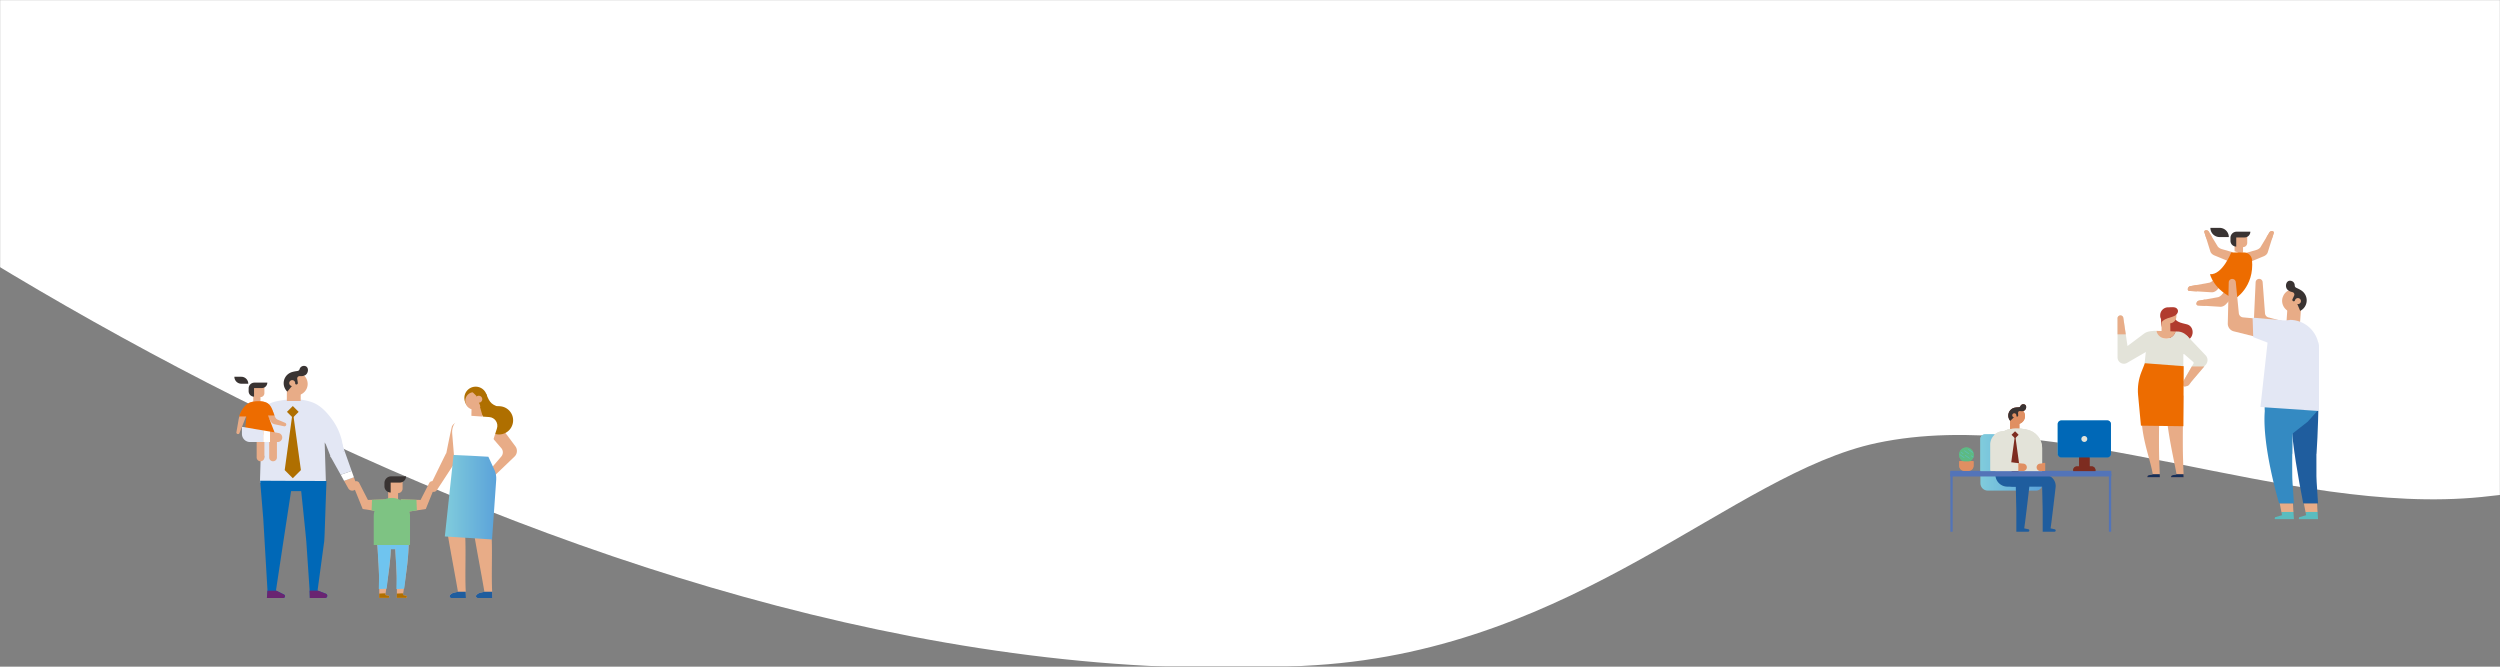 <svg width="1920" height="512" fill="none" xmlns="http://www.w3.org/2000/svg"><rect width="100%" height="100%" fill="#808080" stroke="none"/><mask id="a" style="mask-type:alpha" maskUnits="userSpaceOnUse" x="0" y="0" width="1920" height="512"><path fill="#D9D9D9" d="M0 0h1920v512H0z"/></mask><g mask="url(#a)"><path d="M1010.67 510.83C464 546.055-140 143.389-344-44.477V-769h2652v986.291c-119.33 93.933-252 149.187-402 164.382-150 15.195-326-70.865-464.67-41.44-110.66 23.483-229.33 157.624-430.66 170.597Z" fill="#fff"/></g><g clip-path="url(#b)"><path d="m373.555 330.909 11.421 13.231a4.97 4.97 0 0 1 0 6.5l-12.187 14.23a2.587 2.587 0 0 0 .139 3.529 2.614 2.614 0 0 0 3.644.046l18.571-17.782a6.006 6.006 0 0 0 .65-7.939l-13.812-18.547c-1.88-2.53-5.525-2.925-7.892-.836-2.229 1.95-2.461 5.339-.511 7.591l-.023-.023Zm-75.77 52.601-1.834 10.028-10.539-1.578-6.871-1.045-7.266-17.967a2.51 2.51 0 0 1 2.182-3.389 2.54 2.54 0 0 1 2.484 1.486l6.616 12.906 3.18-.093 12.071-.348h-.023Z" fill="#E8AC87"/><path d="m297.785 383.51-1.834 10.028-10.562-1.578.325-8.102 12.071-.348Z" fill="#7EC383"/><path d="m307.767 383.51 1.834 10.028 10.539-1.578 6.871-1.045 7.266-17.967a2.51 2.51 0 0 0-2.182-3.389 2.541 2.541 0 0 0-2.484 1.486l-6.616 12.906-3.18-.093-12.071-.348h.023Z" fill="#E8AC87"/><path d="m307.767 383.51 1.834 10.028 10.562-1.578-.325-8.102-12.071-.348Z" fill="#7EC383"/><path d="M351.71 454.451v.023s-1.81.441-3.365.79c-1.045.255-2.159.975-2.856 1.88-.65.859.023 2.112 1.115 2.112h11.258l-.07-2.112c-.023-.882-.069-1.788-.116-2.693v-.487c-.626-13.557.233-28.692-.394-42.203-.093-1.764-.14-3.435-.163-5.083a537.41 537.41 0 0 1-13.533-2.74c-.163.14-.325.256-.511.418a.288.288 0 0 0-.116.116c.255 1.904.534 3.807.836 5.664 2.553 15.043 5.246 28.878 7.823 43.828 0 .116.046.232.069.371v.116h.023Zm20.312 0v.023s-1.81.441-3.389.79c-1.044.255-2.159.975-2.855 1.88-.65.859.023 2.112 1.114 2.112h11.259c0-.696-.047-1.416-.07-2.112-.023-.882-.07-1.788-.116-2.693v-.487c-.604-13.557.232-28.692-.395-42.203-.278-6.128-.209-11.374.209-17.27-5.176-.024-10.33-.07-15.483-.116.302 5.455.952 10.678 1.811 15.761 2.553 15.043 5.269 28.878 7.823 43.828.023.116.046.232.069.371v.116h.023Z" fill="#E8AC87"/><path d="M365.778 457.167c-.65.859.023 2.112 1.114 2.112h11.259c0-.696-.047-1.416-.07-2.112-.023-.882-.07-1.788-.116-2.693h-5.943v.023s-1.81.441-3.389.79c-1.044.255-2.159.975-2.855 1.88Zm-19.198 2.112h11.259l-.07-2.112c-.023-.882-.069-1.788-.116-2.693h-5.942v.023s-1.811.441-3.366.79c-1.045.255-2.159.975-2.856 1.88-.65.859.024 2.112 1.115 2.112h-.024Z" fill="#1F5D9E"/><path d="M351.919 324.27h-.093a5.808 5.808 0 0 0-4.643 3.017c-.51.952-4.294 20.15-4.294 20.15-.07.255-.116.511-.209.766l-.186.116-1.393 2.809-10.887 22.192a3.058 3.058 0 0 0 1.463 4.132c.441.209.928.302 1.392.302.975-.024 1.904-.534 2.484-1.393l11.839-18.13c1.114-.882 1.997-2.228 2.484-3.83 0 0 8.403-23.26 8.31-24.723-.232-3.249-3.04-5.687-6.267-5.455v.047Z" fill="#E8AC87"/><path d="M373.879 328.356c3.552 5.919 11.561 7.103 16.668 2.483 3.784-3.435 4.642-9.192 2.019-13.556-3.551-5.92-11.56-7.104-16.667-2.484-3.784 3.435-4.643 9.192-2.02 13.557Zm-15.46-17.388a8.721 8.721 0 0 0 13.812 0c2.391-3.087 2.391-7.521 0-10.608a8.721 8.721 0 0 0-13.812 0c-2.391 3.087-2.391 7.521 0 10.608Z" fill="#AF6F00"/><path d="M362.203 313.777c7.103 2.739 8.682 3.83 11.119 13.023l13.209-13.301c-9.216-2.368-10.307-3.947-13.116-11.027l-11.235 11.305h.023Z" fill="#AF6F00"/><path d="M357.328 308.252c.186 3.25 2.809 5.966 6.059 6.244 1.695.139 3.273-.325 4.527-1.253a6.63 6.63 0 0 0 2.739-5.386 6.662 6.662 0 0 0-6.662-6.662h-.418a6.674 6.674 0 0 0-6.245 7.057Z" fill="#E8AC87"/><path d="M360.903 298.712c.789-.047 1.625-.209 2.484-.395.325.162.719.255 1.207.255.302 0 .58-.046.835-.116l3.134 2.159a7.503 7.503 0 0 1 3.9 6.593c0 2.228-.975 4.225-2.507 5.617-.348.372.348 1.509-.07 1.811l-4.062-10.632-4.689-4.619c-.186-.209.604.534.487.301.07 0-.789-.974-.696-.974h-.023Z" fill="#AF6F00"/><path d="m367.334 307.997 4.735 16.575-10.144-.047.255-12.674 5.154-3.854Z" fill="#E8AC87"/><path d="M367.704 309.274a2.67 2.67 0 1 0 0-5.34 2.67 2.67 0 0 0 0 5.34Z" fill="#E8AC87"/><path d="m374.366 351.825 7.289-22.819c1.323-4.132-1.578-8.404-5.919-8.705l-15.042-1.045c-7.684-.534-14.045 5.919-13.418 13.603l1.439 17.642 25.674 1.324h-.023Z" fill="#fff"/><path d="M348.344 349.409c3.157 0 26.719 1.37 26.719 1.37l4.643 10.051c1.091 2.345 1.555 4.945 1.393 7.545l-3.204 45.939-36.259-2.321 6.708-62.584Z" fill="url(#c)"/><path d="M309.183 368.468v6.755a3.477 3.477 0 0 1-3.482 3.482v4.573h-7.614v-13.719l11.12-1.091h-.024Z" fill="#E8AC87"/><path d="M300.037 370.65v7.614a4.776 4.776 0 0 1-4.782-4.782v-2.507a5.132 5.132 0 0 1 5.131-5.13h11.444a4.776 4.776 0 0 1-4.782 4.782h-6.964l-.047.023Z" fill="#393332"/><path d="M292.029 421.836h15.204v-7.962h-15.204v7.962Z" fill="#6FC4EF"/><path d="M304.796 455.263c.024-2.298 0-4.596 0-6.894a229.928 229.928 0 0 0-.185-6.895 399.34 399.34 0 0 0-.395-9.076c-.186-3.25-.371-6.5-.58-9.727-.07-1.16-.14-2.344-.232-3.505-.186-2.762-.349-5.548-.534-8.287h1.648c.441 0 .882.046 1.323.116.07 0 .789.162.766.139.58.163 1.161.372 1.741.581.046 0 .093.046.139.046.024 0 .07.046.116.093.233.139.488.278.72.418 1.462.905 2.832 1.926 4.225 2.901 0 .116-.047.256-.047.372a4.63 4.63 0 0 0 .325 1.857v1.207c0 .929-.046 1.857-.092 2.762l-.14 2.531c0 .162 0 .325-.023.487-.046.72-.093 1.463-.162 2.182v.256a237.72 237.72 0 0 1-.372 4.016c-.046.394-.069.789-.116 1.183a212.549 212.549 0 0 1-.789 6.616 655.577 655.577 0 0 1-1.347 9.471c-.371 2.554-.766 5.131-1.137 7.684-.07.395-.116.789-.163 1.184l2.809.673s.07.093.093.163a1.02 1.02 0 0 1-.186 1.184 1.02 1.02 0 0 1-.162.139c-.279.186-.07.186-.395.069h-6.894c.046-1.323.07-2.623.07-3.923l-.024-.023Z" fill="#E8AC87"/><path d="M304.587 441.474a405.195 405.195 0 0 0-.394-9.076h-.07l-.511-9.727c-.069-1.16-.139-2.344-.232-3.505-.186-2.762-.348-5.548-.534-8.287h1.648c.441 0 .882.046 1.324.116.069 0 .789.162.766.139.58.163 1.16.372 1.741.581.046 0 .092.046.139.046.023 0 .07.046.116.093.232.139.487.278.72.418 1.462.905 2.832 1.926 4.224 2.901 0 .116-.046.256-.046.372a4.63 4.63 0 0 0 .325 1.857v1.207c0 .929-.046 1.857-.093 2.762-.046.836-.093 1.672-.139 2.531 0 .162 0 .325-.023.487-.047.72-.093 1.463-.163 2.182v.256a237.7 237.7 0 0 1-.371 4.016c-.047.394-.07.789-.116 1.183a212.56 212.56 0 0 1-.79 6.616c-.417 3.157-1.207 10.33-1.671 13.487l-5.966.279c-.023-2.298.232-8.612.163-10.91l-.047-.024Z" fill="#6FC4EF"/><path d="m312.248 457.63-2.786-.673c.047-.395.116-.789.163-1.184-.302-.023-.604-.07-.906-.093l-3.923.186c0 1.114-.046 2.205-.069 3.296h6.894c.325.163.116.139.395-.046.069-.047.116-.093.162-.14.302-.301.395-.789.186-1.183-.023-.047-.07-.116-.093-.163h-.023Z" fill="#AF6F00"/><path d="M291.263 455.263c.023-2.298 0-4.596 0-6.894a229.93 229.93 0 0 0-.186-6.895 399.34 399.34 0 0 0-.395-9.076c-.185-3.25-.371-6.5-.58-9.727-.07-1.16-.139-2.344-.232-3.505-.186-2.762-.348-5.548-.534-8.287h1.648c.441 0 .882.046 1.323.116.07 0 .79.162.766.139.581.163 1.161.372 1.741.581.047 0 .093.046.14.046.023 0 .069.046.116.093.232.139.487.278.719.418 1.463.905 2.832 1.926 4.225 2.901 0 .116-.046.256-.046.372-.023.534.069 1.23.325 1.857v1.207c0 .929-.047 1.857-.093 2.762-.047.836-.093 1.672-.139 2.531 0 .162 0 .325-.024.487-.046.72-.092 1.463-.162 2.182v.256a227.776 227.776 0 0 1-.372 4.016c-.046.394-.069.789-.116 1.183a212.549 212.549 0 0 1-.789 6.616 669.799 669.799 0 0 1-1.346 9.471c-.372 2.554-.766 5.131-1.138 7.684-.069.395-.116.789-.162 1.184l2.809.673s.069.093.092.163a1.02 1.02 0 0 1-.185 1.184c-.047.046-.093.092-.163.139-.278.186-.069.186-.394.069h-6.895c.047-1.323.07-2.623.07-3.923l-.023-.023Z" fill="#E8AC87"/><path d="M291.054 441.474a405.217 405.217 0 0 0-.395-9.076h-.07l-.51-9.727c-.07-1.16-.14-2.344-.233-3.505-.185-2.762-.348-5.548-.534-8.287h1.649c.441 0 .882.046 1.323.116.069 0 .789.162.766.139.58.163 1.161.372 1.741.581.046 0 .093.046.139.046.023 0 .07.046.116.093.232.139.488.278.72.418 1.462.905 2.832 1.926 4.225 2.901 0 .116-.047.256-.047.372a4.63 4.63 0 0 0 .325 1.857v1.207c0 .929-.046 1.857-.093 2.762l-.139 2.531c0 .162 0 .325-.023.487-.046.72-.093 1.463-.163 2.182v.256a237.7 237.7 0 0 1-.371 4.016c-.046.394-.07.789-.116 1.183a215.623 215.623 0 0 1-.789 6.616c-.418 3.157-1.207 10.33-1.672 13.487l-5.966.279c-.023-2.298.233-8.612.163-10.91l-.046-.024Z" fill="#6FC4EF"/><path d="m298.715 457.63-2.786-.673c.046-.395.116-.789.162-1.184-.301-.023-.603-.07-.905-.093l-3.923.186c0 1.114-.046 2.205-.07 3.296h6.895c.325.163.116.139.394-.046.07-.047.116-.093.163-.14.302-.301.395-.789.186-1.183-.024-.047-.07-.116-.093-.163h-.023Z" fill="#AF6F00"/><path d="M300.966 382.396c7.683 0 13.928 6.244 13.928 13.928v22.261h-27.856v-22.261c0-7.684 6.244-13.928 13.928-13.928Z" fill="#7EC383"/><path d="m263.708 344.791-1.161-6.547c-2.182-8.287-5.525-14.229-11.119-20.66-3.134-3.574-6.686-6.592-10.864-8.31-3.691-1.509-8.798-2.53-14.184-2.832h-.51c-5.363.325-13.627 1.346-17.318 2.855-4.178 1.718-7.73 4.713-10.863 8.311-2.624 2.994-4.643 6.128-6.268 9.401 3.598 2.182 8.635 1.695 8.635 5.78l2.972 18.525-2.809-.697-.604 20.103h50.675l-.951-30.897 9.633 10.794a4.811 4.811 0 0 0 4.713-5.803l.023-.023Z" fill="#E3E7F4"/><path d="m267.469 375.016-3.227-5.757 7.568-2.693 1.996 5.594a3.427 3.427 0 0 1-.139 2.67 3.464 3.464 0 0 1-1.996 1.787c-1.602.581-3.39-.116-4.202-1.601Z" fill="#E8AC87"/><path d="m261.666 364.615 8.38-2.971 1.764 4.921-7.568 2.693-2.576-4.643Z" fill="#fff"/><path d="m259.599 360.924-6.012-10.748 11.003-3.9 4.062 11.421 1.393 3.947-8.38 2.971-2.066-3.691Z" fill="#E3E7F4"/><path d="m248.248 336.108 5.919 15.182 10.423-5.014-4.48-13.51-12.605 1.857" fill="#E3E7F4"/><path d="M230.931 297.318h-10.632v10.632h10.632v-10.632Z" fill="#E8AC87"/><path d="M236.293 294.626c.116 4.898-3.761 8.96-8.659 9.076a8.707 8.707 0 0 1-6.36-2.507 8.737 8.737 0 0 1-2.693-6.175 8.875 8.875 0 0 1 4.921-8.148 8.759 8.759 0 0 1 1.532-.603c.697-.209 1.439-.302 2.182-.325h.557a8.957 8.957 0 0 1 4.295 1.3c2.461 1.532 4.132 4.225 4.202 7.335l.023.047Z" fill="#E8AC87"/><path d="M233.623 281c-1.114-.047-2.228.418-2.925 1.3a3.602 3.602 0 0 0-.65 1.3c-.185.696-.812 1.184-1.532 1.3-1.3.209-2.623.371-3.853.742-.116.024-.232.047-.348.093a8.852 8.852 0 0 0-1.533.604 8.875 8.875 0 0 0-4.921 8.148 8.84 8.84 0 0 0 2.693 6.175.648.648 0 0 0 .139.116l5.595-6.872.301.604s0 .07.024.07l.069.116c.209.394.604.626 1.045.58a1.098 1.098 0 0 0 .998-1.253l-.464-3.111v-.186a1.814 1.814 0 0 1 1.764-1.857c1.091-.023 2.391.139 3.412-.371.07-.047.093-.047.07 0 3.575-.836 4.364-7.289.093-7.498h.023Z" fill="#393332"/><path d="M233.53 288.498h-.069c-.163.163.046 0 .069 0Z" fill="#6A2471"/><path d="M226.706 294.162a2.279 2.279 0 0 1-2.229 2.321 2.278 2.278 0 0 1-2.321-2.228 2.278 2.278 0 0 1 2.228-2.321 2.279 2.279 0 0 1 2.322 2.228Z" fill="#E8AC87"/><path d="m224.864 320.813 4.497-4.498-4.497-4.497-4.498 4.497 4.498 4.498Z" fill="#AF6F00"/><path d="m224.872 367.262 6.221-6.221-6.221-45.336-6.222 45.336 6.222 6.221Z" fill="#AF6F00"/><path d="M251.336 457.561c0 .952-.766 1.695-1.718 1.695h-11.677l-.162-5.664v-.255l-2.484-36.701c-.046-1.973-3.993-39.463-3.993-39.463h-7.753l-5.757 37.606-5.827 38.558-.046.162.093.046.116.07 5.989 2.971a1.42 1.42 0 0 1-.627 2.693h-12.489l.395-5.664v-.07l.023-.208-3.226-54.808-2.415-29.341 50.954.232c-1.416 38.743-1.439 45.22-1.95 47.819l-4.875 36.121v.232l.047-.023.162.069 6.152 2.368a1.684 1.684 0 0 1 1.091 1.602l-.023-.047Z" fill="#0068B7"/><path d="M218.883 457.863c0 .395-.163.743-.418.998a1.442 1.442 0 0 1-.998.418h-12.489l.395-5.664h6.732l5.989 2.972c.487.232.789.742.789 1.276Zm32.453-.302c0 .952-.766 1.695-1.718 1.695h-11.676l-.163-5.664h6.291l6.152 2.368a1.684 1.684 0 0 1 1.091 1.601h.023Z" fill="#6A2471"/><path d="M203.051 296.112v5.85a3.013 3.013 0 0 1-3.018 3.018v3.969h-5.525v-11.908l8.543-.952v.023Z" fill="#E8AC87"/><path d="M195.112 298.016v6.615a4.15 4.15 0 0 1-4.155-4.155v-2.182a4.434 4.434 0 0 1 4.433-4.434h9.912a4.152 4.152 0 0 1-4.155 4.156h-6.035Z" fill="#393332"/><path d="M190.911 320.208v-3.249l-.302.51c0-2.112.487-4.178.952-6.267.139-.604-.024-1.208-.349-1.718.14-.07.302-.139.441-.209 3.715-1.579 11.213-1.834 14.463.905 2.507 2.113 3.412 5.827 4.689 8.914.232.557.464 1.114.742 1.625.372.72.975 1.277 1.718 1.579l5.734 2.437a1.414 1.414 0 0 1 .673 1.996c-.302.534-.952.79-1.555.65l-7.243-1.555a3.858 3.858 0 0 1-1.114-.441 4.213 4.213 0 0 1-.511-.395l-.209.209-2.924-4.503c-1.022-.627-2.531-.58-3.506.116-2.507 1.764-3.017 4.736-3.25 7.591-.023.348-.046.719-.092 1.068a4.516 4.516 0 0 0-.349.301c-1.416.047-2.832.186-4.178.581-1.463.418-2.693 1.114-3.691 2.019l-.07-4.039a455.45 455.45 0 0 1-.069-7.892v-.233Z" fill="#E8AC87"/><path d="M184.898 317.19a19.418 19.418 0 0 1 5.014-6.477 13.439 13.439 0 0 1 2.368-1.625c-.07.627.046 1.277.278 1.834.627 1.439.232 3.297-.093 4.852l-2.019 2.391-1.486 1.764-4.921 12.326a1.264 1.264 0 0 1-1.463 1.115 1.29 1.29 0 0 1-1.044-1.254l1.16-6.685.488-2.832a20.676 20.676 0 0 1 1.718-5.409Z" fill="#E8AC87"/><path d="m212.685 336.853-19.964.58c-2.786.093-4.991-2.298-4.712-5.061l1.253-12.535h-5.617a19.457 19.457 0 0 1 3.83-7.243c1.207-1.439 2.6-2.623 4.225-3.319 3.737-1.579 11.212-1.834 14.462.905 2.507 2.113 3.412 5.827 4.689 8.914h-5.014l6.871 17.735-.023.024Z" fill="#ED6C00"/><path d="M190.678 294.696h-5.339a5.34 5.34 0 0 1-5.339-5.339h5.339a5.34 5.34 0 0 1 5.339 5.339Z" fill="#393332"/><path d="M209.713 354.262a2.962 2.962 0 0 1-2.971-2.971v-15.553a2.962 2.962 0 0 1 2.971-2.971 2.962 2.962 0 0 1 2.971 2.971v15.553a2.962 2.962 0 0 1-2.971 2.971Zm-9.633 0a2.963 2.963 0 0 1-2.972-2.971v-15.553a2.963 2.963 0 0 1 2.972-2.971 2.962 2.962 0 0 1 2.971 2.971v15.553a2.962 2.962 0 0 1-2.971 2.971Z" fill="#E8AC87"/><path d="m213.869 332.556-6.523-1.114v8.032h5.942a3.49 3.49 0 0 0 3.482-3.482 3.488 3.488 0 0 0-2.901-3.436Z" fill="#E8AC87"/><path d="M202.123 330.56v8.914h5.246v-8.009l-5.246-.905Z" fill="#fff"/><path d="m197.944 329.863-12.14-2.066v5.456a6.221 6.221 0 0 0 6.221 6.221H202.1v-8.914l-4.179-.72.023.023Z" fill="#E3E7F4"/></g><g clip-path="url(#d)"><g clip-path="url(#e)"><path d="M1661.88 240.629c.87-.82 1.93-1.323 3.08-1.64 1.47 1.237 3.09 2.129 4.88 2.949-.13.058-.26.13-.4.187.02 1.928 1.46 3.827 3.23 4.819 2.19 1.238 4.78 1.511 7.18 2.23 2.95.892 4.43 3.899 4.04 6.848-.54 4.128-4.17 6.171-8.08 6.301-4.12.144-8.27-1.439-11.27-4.273-2.99-2.834-4.77-6.905-4.86-11.019-.04-2.316.52-4.791 2.2-6.387v-.015Z" fill="#B13B2E"/><path d="M1669.45 246.441a6.093 6.093 0 0 1-8.63 0 6.091 6.091 0 0 1 0-8.631 6.093 6.093 0 0 1 8.63 0 6.091 6.091 0 0 1 0 8.631Z" fill="#B13B2E"/><path d="M1671.46 243.061c0 2.921-2.36 5.28-5.28 5.28-1.16 0-2.23-.374-3.1-1.007a5.256 5.256 0 0 1-2.18-4.273c0-2.92 2.36-5.279 5.28-5.279h.33a5.275 5.275 0 0 1 4.95 5.279Z" fill="#E8AC87"/><path d="M1667.74 237.235c-.55-.029-1.15-.144-1.74-.273-.23.115-.52.187-.84.187-.21 0-.4-.029-.59-.086l-2.2 1.51a5.282 5.282 0 0 0-2.73 4.618c0 1.568.67 2.963 1.77 3.942.24.258-.25 1.064.04 1.265l2.85-7.451 3.29-3.237c.13-.144-.43.374-.33.216-.05 0 .55-.676.49-.691h-.01Z" fill="#B13B2E"/><path d="m1660.04 242.328.06 12.544 6.76.158-.14-8.459-6.68-4.243Z" fill="#E8AC87"/><path d="M1664.83 242.773a1.87 1.87 0 1 1-3.739 0 1.87 1.87 0 0 1 3.739 0Z" fill="#E08F62"/><path d="M1659.91 247.722c1.04-1.698 2.98-2.618 4.85-3.309 1.87-.676 4.88-1.251 6.39-2.56.98-.849 1.74-2.115 1.51-3.395-.2-1.209-1.31-2.173-2.52-2.388-1.21-.231-3.5-.303-4.47.445-.62.475-1.13 1.583-1.74 2.072-1.4 1.093-3.4 1.611-4.16 3.208-.95 1.971.57 4.373 0 6.488l.14-.576v.015Z" fill="#B13B2E"/><path d="M1658.82 366.863c0 .245-.19.446-.43.446h-8.38c-.25 0-.5-.101-.66-.273a.933.933 0 0 1-.27-.662c0-.446.3-1.252.73-1.352l3.3-.633c-.1-.015-.05-.101.03-.187a.58.58 0 0 1 .14-.13l-.09-.633c-.05-.287-.11-.575-.17-.877-2.49-13.221-9.94-29.822-8.08-51.127.21-2.532.6-14.846 5.55-5.912.17.302.59-.374.88-.576.05-.043.11-.086.16-.115.04-.014.1-.043.17-.072.72-.316 1.42-.604 2.17-.848-.03.028.89-.216.96-.231.55-.086 1.11-.158 1.67-.201.38-.029.74-.057 1.11-.072a.9.9 0 0 1 .95.921c-.04 3.193-.12 6.416-.17 9.624l-.09 4.488c-.07 4.129-.13 8.272-.17 12.415-.03 3.87-.03 9.408 0 13.249.03 2.935.08 5.855.17 8.775.06 1.957.26 7.711.39 11.35.04 1.18.07 2.13.09 2.662l.04-.029Z" fill="#E8AC87"/><path d="M1658.82 366.863c0 .245-.19.446-.43.446h-8.38c-.25 0-.5-.101-.66-.273a.933.933 0 0 1-.27-.662c0-.446.3-1.252.73-1.352l3.3-.633c-.1-.015-.05-.101.03-.187h5.59c.04 1.179.07 2.129.09 2.661Z" fill="#173059"/><path d="M1677.07 366.863c0 .245-.18.446-.43.446h-8.37c-.26 0-.5-.101-.66-.273a.942.942 0 0 1-.28-.662c0-.446.31-1.251.74-1.352l3.29-.633c-.1-.015-.04-.101.03-.187.06-.072.15-.13.15-.13l-.09-.633c-.06-.287-.12-.575-.17-.877-1.49-7.797-3.17-15.537-4.55-23.362-.5-2.791-.95-5.568-1.38-8.373a38.34 38.34 0 0 1-.23-1.496c-.25-1.683-.49-3.38-.69-5.078 0-.115-.03-.216-.04-.331-.12-.935-.22-1.856-.32-2.776-.03-.202-.04-.417-.07-.619-.12-1.064-.23-2.129-.32-3.193-.11-1.166-.2-2.345-.27-3.525-.02-.316-.05-1.928-.06-2.244 0-.187-.01-.374-.03-.561 0-.043 0-.086-.07-.115v-2.187c.09-.057.09-.057.17-.115.49.187.19-.23.15-.417 1.72-1.323 3.42-1.424 5.22-2.661.29-.202.59-.374.87-.576l.16-.115c.05-.014.1-.043.18-.072.72-.316 1.42-.604 2.17-.849-.03.029.89-.215.96-.23.55-.086 1.11-.158 1.67-.201.37-.029.73-.058 1.11-.072a.9.9 0 0 1 .95.921c-.05 3.193-.12 6.416-.17 9.624l-.09 4.488c-.07 4.129-.13 8.272-.17 12.415-.03 3.869-.03 9.408 0 13.249.02 2.934.08 5.855.17 8.775.06 1.956.26 7.711.39 11.35.04 1.18.07 2.129.08 2.662v-.015Z" fill="#E8AC87"/><path d="M1677.07 366.863c0 .245-.18.446-.43.446h-8.37c-.26 0-.5-.101-.66-.273a.942.942 0 0 1-.28-.662c0-.446.31-1.252.74-1.352l3.29-.633c-.1-.015-.04-.101.03-.187h5.6c.04 1.179.07 2.129.08 2.661Z" fill="#173059"/><path d="M1626.28 244.456v30.037c0 3.755 4.07 6.085 7.31 4.201l28.46-16.515-1.79-3.064c-2.87-4.863-9.31-6.143-13.81-2.762l-12.53 9.408-1.33-9.02-1.28-8.66-.59-3.956a2.235 2.235 0 0 0-4.04-.964c-.26.36-.42.82-.42 1.295h.02Zm50.43 48.494a3.124 3.124 0 0 0 .12 3.28c.69 1.036 1.44.518 2.65.273.74-.144 1.39-.575 1.85-1.179l1.94-2.59 9.61-11.292 1.44-1.698c1.47-1.956 1.4-4.747-.2-6.617l-.04-.058-14.59-15.378c-1.09.288-2.16.604-3.22.964-.92.302-1.84.618-2.72 1.021-.26.101-.52.23-.76.345-.09.058-.65.374-.75.461-.35.259-.71.546-1.07.777-.08.057-.14.086-.18.115a.963.963 0 0 1-.13.143c-.66.72-1.3 1.453-1.86 2.273-.1.13-.16.216-.2.259 0 .044-.03.087-.09.173l15.86 13.753c.37.33.46.877.21 1.294l-1.26 2.173-5.15 8.933-1.48 2.575h.02Z" fill="#E3E3D9"/><path d="M1676.83 296.23c.69 1.036 1.44.518 2.65.273.74-.144 1.39-.575 1.85-1.179l1.94-2.59 9.61-11.293h-9.55l-5.15 8.934-1.48 2.575a3.146 3.146 0 0 0 .11 3.28h.02Z" fill="#E8AC87"/><path d="m1648.73 263.848-3.58-2.302a10.189 10.189 0 0 1 10.08-7.466h.08l.76.029c.78 3.395 3.81 5.926 7.44 5.926 3.62 0 6.38-2.301 7.32-5.466l1.26.043h.38c3.35.115 6.44 1.856 8.26 4.675l6.63 10.286-10.55 2.446v24.268h-31.67l2.63-23.894.93-8.545h.03Z" fill="#E3E3D9"/><path d="M1663.52 260.022a7.637 7.637 0 0 1-7.44-5.927l14.76.474a7.62 7.62 0 0 1-7.32 5.467v-.014Z" fill="#E8AC87"/><path d="m1677.07 281.125-.21 46.221-32.61-.431-2.19-23.434c-.58-6.114.33-12.271 2.6-17.968l2.62-6.56 29.69 2.287.09-.1.01-.015Z" fill="#ED6C00"/><path d="M1626.28 244.457v12.299h6.31l-1.28-8.66-.59-3.956a2.236 2.236 0 0 0-4.04-.964c-.26.36-.42.82-.42 1.295l.02-.014Z" fill="#E8AC87"/></g></g><g clip-path="url(#f)"><path d="M1716.15 181.355v11.6c.45.131.9.282 1.35.451.68.263 1.32.658 1.94 1.128l3.21-.527v-4.211c1.77 0 3.22-1.448 3.22-3.215v-6.223l-9.72.997Z" fill="#E8AC87"/><path d="M1717.43 182.351v7.031a4.41 4.41 0 0 1-4.42-4.418v-2.312c0-2.613 2.1-4.719 4.72-4.719h10.54a4.409 4.409 0 0 1-4.41 4.418h-6.43Zm-5.7-.282h-7.07a7.062 7.062 0 0 1-7.07-7.069h7.07c3.91 0 7.07 3.158 7.07 7.069Z" fill="#393332"/><path d="M1712.86 199.233a10.896 10.896 0 0 1 1.84-2.744c.92-1.016.53-2.632-.79-3.008l-7.54-2.162c-1.24-.358-2.33-1.053-3.08-1.918l-4.7-7.764-2.39-3.93c-.4-.583-1.22-.94-2.01-.865h-.04c-.92.094-1.47.752-1.22 1.486l1.58 5.038 3.04 9.757c.42 1.316 1.64 2.482 3.26 3.102 0 0 5.11 2.087 9.66 4.005.92.395 1.95-.057 2.39-.959v-.038Z" fill="#E8AC87"/><path d="m1698.59 181.618-4.08 1.711-1.58-5.039c-.25-.733.3-1.391 1.22-1.485h.04c.77-.075 1.6.282 2.01.865l2.39 3.929v.019Zm12.35 29.441a12.08 12.08 0 0 1-2.12-3.008c-.68-1.354-2.52-1.598-3.43-.376l-5.24 6.975c-.87 1.147-2.01 2.012-3.22 2.425l-9.92 1.805-5.02.902c-.77.188-1.47.903-1.69 1.73v.038c-.27.977.2 1.804 1.05 1.861l5.84.357 11.32.714c1.53.076 3.24-.714 4.51-2.143 0 0 4.2-4.474 7.99-8.422.78-.809.74-2.049-.05-2.858h-.02Z" fill="#E8AC87"/><path d="m1687.01 218.88.17 4.907-5.85-.357c-.87-.038-1.32-.865-1.05-1.861v-.038c.22-.846.94-1.56 1.69-1.729l5.02-.903.02-.019Zm30.6 3.309a12.103 12.103 0 0 1-2.12-3.009c-.68-1.353-2.52-1.598-3.42-.376l-5.25 6.975c-.86 1.147-2.01 2.012-3.21 2.426l-9.93 1.804-5.02.903c-.77.188-1.47.902-1.69 1.729v.038c-.27.978.2 1.805 1.05 1.861l5.85.357 11.32.715c1.52.075 3.23-.715 4.51-2.143 0 0 4.19-4.475 7.99-8.423.77-.808.73-2.049-.06-2.857h-.02Z" fill="#E8AC87"/><path d="m1693.68 230.01.17 4.907-5.85-.358c-.86-.037-1.31-.864-1.05-1.861v-.037c.23-.846.94-1.561 1.69-1.73l5.02-.902.02-.019Zm32.66-30.118a10.902 10.902 0 0 0-1.84-2.745c-.93-1.015-.53-2.632.78-3.008l7.54-2.162c1.24-.357 2.33-1.053 3.09-1.918l4.7-7.764 2.38-3.93c.4-.582 1.23-.94 2.02-.864h.03c.93.094 1.47.752 1.23 1.485l-1.58 5.038-3.05 9.758c-.41 1.316-1.63 2.481-3.25 3.102 0 0-5.12 2.086-9.66 4.004-.93.395-1.96-.056-2.39-.959v-.037Z" fill="#E8AC87"/><path d="m1740.59 182.295 4.08 1.711 1.58-5.039c.24-.733-.3-1.391-1.22-1.485h-.04c-.77-.075-1.6.282-2.01.865l-2.39 3.929v.019Z" fill="#E8AC87"/><path d="M1723.33 193.894h-9.76s-6.78 17.372-16.28 16.695c0 0 2.71 12.201 18.99 18.988 0 0 15.28-8.817 13.25-30.099-.3-3.177-3-5.603-6.2-5.603v.019Z" fill="#ED6C00"/><path d="M1732.32 216.755a2.716 2.716 0 0 1 3.68-2.407 2.667 2.667 0 0 1 1.71 2.313l1.81 23.951a3.543 3.543 0 0 0 3.14 3.271l13.98 3.76c-.6 2.895-10.17 2.595-10.96 5.377-.39 1.354-.86 2.632-1.35 3.892l-9.01-2.463a6.054 6.054 0 0 1-4.45-6.129l1.45-31.565Zm47.56 176.439c.13 2.106.26 4.193.41 6.279-.18-2.462-.35-4.925-.49-7.407-.11-1.824-.18-3.666-.28-5.508h-10.17c.45 2.293.89 4.606 1.34 6.899.56-.075 1.12-.169 1.71-.244h7.5l-.02-.019Zm-14.03 4.005c-.07.094-.13.206-.18.319.05-.113.11-.207.18-.319Zm.27 2.575a1.996 1.996 0 0 1-.47-.677c.11.263.26.489.47.677.09.094.21.169.32.244.11.076.19.113.22.17-.05-.038-.11-.094-.22-.17-.11-.075-.23-.15-.32-.244Z" fill="#E8AC87"/><path d="M1779.09 348.563c.47-8.422 1.01-16.826 1.18-25.249.08-4.211.15-5.452.23-8.441l-21.77-4.982.32.621.32 11.844.13.037c0 .245.04.508.06.752 1.39 21.207 5.28 42.583 9.32 63.432h11.36c-.14-4.362-1.19-16.337-1.23-20.718-.05-5.734-.05-11.506-.01-17.277h.13l-.04-.019Z" fill="#1F5D9E"/><path d="M1761.29 392.066c-.12-1.824-.19-3.666-.29-5.508h-10.17c.46 2.293.89 4.606 1.34 6.899.56-.075 1.13-.169 1.71-.244h7.5c.13 2.105.26 4.192.41 6.279-.18-2.463-.35-4.926-.48-7.407l-.02-.019Zm-13.95 5.133c-.08.094-.13.206-.19.319a2.6 2.6 0 0 1 .19-.319Zm.26 2.575a1.996 1.996 0 0 1-.47-.677c.11.263.26.489.47.677.09.094.21.169.32.244.11.076.19.132.24.17-.05-.038-.11-.094-.24-.17-.11-.075-.23-.15-.32-.244Z" fill="#E8AC87"/><path d="M1739.35 315.568c-.15-1.71-.19-4.117.58-4.775.17-.959.34-1.899.56-2.782 2.13-9.006 4.25-9.288 6.13-5.866 4.57-7.351 2.71 1.692 2.3 6.279.2.733.39 1.467.58 2.237.26-.225.58-.639.83-.808.09-.075.17-.132.22-.169.08-.019.15-.057.25-.094 1.07-.47 2.14-.903 3.25-1.279-.04.038 1.33-.319 1.45-.338.82-.132 1.65-.244 2.48-.32a42.85 42.85 0 0 1 3.12-.169c-.08 5.246-.19 10.528-.28 15.811-.04 2.237-.08 4.475-.13 6.693l-.12 18.556h-.13c-.04 5.771-.04 11.543.02 17.277.04 4.381 1.09 16.375 1.22 20.718h-11.35s-13.18-43.729-10.98-70.971Z" fill="#348AC2"/><path d="m1756.94 233.713-.94 13.893 10.38.696.72-10.359-10.16-4.23Z" fill="#E8AC87"/><path d="M1753.11 228.26c-1.53 4.757 1.11 9.833 5.86 11.356 1.88.601 3.84.545 5.59-.019.45-.151.9-.339 1.35-.583a8.98 8.98 0 0 0 4.42-5.245 8.966 8.966 0 0 0-2.46-9.363 9.069 9.069 0 0 0-3.37-1.974c-.19-.056-.38-.113-.56-.15a8.963 8.963 0 0 0-4.57.037c-2.84.79-5.25 2.933-6.22 5.96l-.04-.019Z" fill="#E8AC87"/><path d="M1759.63 215.702c1.11.263 2.07 1.053 2.46 2.124.19.508.29.997.27 1.448 0 .733.45 1.391 1.11 1.711 1.2.564 2.44 1.128 3.55 1.842.11.057.23.113.32.188.47.32.92.658 1.32 1.034a9.043 9.043 0 0 1 2.46 9.363 8.98 8.98 0 0 1-4.42 5.245.701.701 0 0 1-.17.075l-3.5-8.31-.47.489s-.03.057-.05.057l-.1.094c-.3.319-.77.432-1.18.282-.6-.226-.88-.922-.62-1.504l1.33-2.896.06-.188c.3-.958-.22-1.992-1.18-2.312-1.08-.338-2.39-.564-3.22-1.354-.07-.056-.07-.056-.07-.037-3.24-1.843-2.18-8.385 2.06-7.351h.04Z" fill="#393332"/><path d="M1757.58 223.053s.04.038.08.038c.11.188-.06 0-.08-.038Z" fill="#6A2471"/><path d="M1762.58 230.536a2.315 2.315 0 0 0 1.51 2.914 2.31 2.31 0 0 0 2.91-1.504 2.31 2.31 0 0 0-1.5-2.914 2.32 2.32 0 0 0-2.92 1.504Z" fill="#E8AC87"/><path d="m1780.24 315.024-7.96 8.873-11.86 9.269-4.98-19.552 24.8 1.41Z" fill="#348AC2"/><path d="M1765.5 398.308a1.813 1.813 0 0 1 .36-1.109l5.26-1.523c-.15-.752-.28-1.485-.43-2.237.56-.075 1.12-.169 1.71-.263h7.5c.11 1.842.22 3.685.36 5.527h-14.71c-.01-.132-.03-.282-.03-.414l-.02.019Zm-18.52.019c0-.282.06-.545.17-.808.06-.113.11-.207.19-.32l5.26-1.523c-.15-.752-.28-1.485-.43-2.237.56-.075 1.13-.169 1.71-.263h7.5c.11 1.842.23 3.685.36 5.527h-14.7c-.02-.132-.04-.263-.04-.395l-.02.019Z" fill="#5ABCBF"/><path d="M1780.97 268.061v41.793l-.32 5.452-27.13-24.91.94-35.533 25.85 7.859c.44 1.711.66 3.515.66 5.358v-.019Z" fill="#E3E7F4"/><path d="m1754.78 246.741-32.15-3.008c-1.71-.15-3.04-1.504-3.21-3.196l-2.35-23.895a2.704 2.704 0 0 0-1.77-2.275 2.696 2.696 0 0 0-3.63 2.482l-.73 31.584c-.08 2.839 1.84 5.34 4.61 6.035l34.57 8.648 4.68-16.375h-.02Z" fill="#E8AC87"/><path d="M1742.39 254.824c.36-3.252 2.48-6.091 5.57-7.162h.05c2.88-.997 6.55-1.636 10.51-1.88v-.132c10.55 0 19.41 7.294 21.79 17.089.44 1.711.66 3.516.66 5.358v47.565l-44.95-3.065 6.37-57.735v-.038Z" fill="#E3E7F4"/><path d="m1730 243.94.47 14.965 18.35 7.012c5.74 1.692 11.58-2.312 12.09-8.272l.13-1.523c.43-5.17-3.4-9.738-8.57-10.189l-22.45-1.974-.02-.019Z" fill="#E3E7F4"/></g><g clip-path="url(#g)"><path d="M1510.85 354.718c3.08-.377 5.27-3.165 4.89-6.228-.38-3.063-3.18-5.24-6.26-4.863a5.6 5.6 0 0 0-4.89 6.229c.38 3.062 3.19 5.239 6.26 4.862Z" fill="#5DBA83"/><path d="M1511.89 361.363h-3.41c-2.08 0-3.77-1.684-3.77-3.749v-3.522h10.95v3.522c0 2.065-1.7 3.749-3.77 3.749Z" fill="#E08F62"/><path d="m1508.76 345.644-.29.403 3.51 2.499.29-.402-3.51-2.5Zm.52 3.502-.29.402 3.51 2.501.29-.403-3.51-2.5Zm-4.05-.494-.28.403 3.51 2.5.29-.402-3.52-2.501Zm8.69.877-.29.403 1.76 1.25.29-.403-1.76-1.25Zm-7.72-2.674-.28.402 1.75 1.25.29-.402-1.76-1.25Zm5.59-2.214-.29.402 3.51 2.501.29-.403-3.51-2.5Z" fill="#5BBFBB" style="mix-blend-mode:multiply"/><path d="M1524.43 333.54h6.52c1.92 0 3.49 1.556 3.49 3.465v30.71h29.2c2.51 0 4.66 1.952 4.72 4.455.04 2.547-2.02 4.626-4.57 4.626h-37.17c-3.13 0-5.66-2.518-5.66-5.63v-34.175c0-1.91 1.56-3.466 3.48-3.466l-.01.015Z" fill="url(#h)"/><path d="M1543.75 322.45v8.515h7.12v-7.072l-7.12-1.443Z" fill="#E08F62"/><path d="M1535.74 334.19c.97-1.485 2.31-2.588 3.86-3.38 4.92-2.532 12.02-1.952 16.94-.962h.07c6.8 1.329 11.73 7.228 11.73 14.117v21.557h-35.92v-.438c.35-9.28-2.02-22.774 3.32-30.922v.028Z" fill="#E3E3D9"/><path d="m1539.6 330.824 3.96 3.946 4.03-4.003 4.02 4.003 4.93-4.908c-4.92-.99-12.04-1.556-16.94.962Z" fill="#E3E3D9"/><path d="m1547.57 336.49 2.73-2.71-2.73-2.711-2.72 2.711 2.72 2.71Z" fill="url(#i)"/><path d="m1547.59 364.476 3.76-3.748-3.76-27.315-3.77 27.315 3.77 3.748Z" fill="url(#j)"/><path d="M1537.9 364.334v.976c0 4.654 3.79 8.416 8.46 8.416h1.77l.42 18.616v16.026h9.03c.27 0 .51-.113.68-.283.17-.169.29-.41.29-.679a.961.961 0 0 0-.76-.933l-3.15-.693v-.142l.65-4.837s1.59-12.576 3.19-26.636a8.673 8.673 0 0 0-2.09-6.648 8.765 8.765 0 0 0-6.36-2.943l-12.13-.24Z" fill="#1F5D9E"/><path d="M1532.47 364.334v.226c0 5.064 4.13 9.181 9.23 9.181h26.66l.42 18.615v16.026h9.03c.27 0 .51-.113.68-.282.17-.17.29-.411.29-.679a.962.962 0 0 0-.76-.934l-3.15-.693v-.142l.65-4.837s1.59-12.575 3.19-26.636a8.674 8.674 0 0 0-2.09-6.648 8.76 8.76 0 0 0-6.36-2.942l-37.77-.241-.02-.014Z" fill="#1F5D9E"/><path d="M1551.82 361.222h14.35v-20.327h-14.35v20.327Z" fill="#E3E3D9"/><path d="M1528.46 341.333v19.295c0 .452.37.82.83.82h24.47c1.56 0 2.84-1.259 2.84-2.829 0-.721-.27-1.386-.73-1.895a2.877 2.877 0 0 0-1.8-.92l-3.98-.368-12.09-1.428 1.87-22.944h-1.11c-5.69 0-10.3 4.583-10.3 10.241v.028Z" fill="#E3E3D9"/><path d="M1550.07 355.451v5.997h3.69c1.56 0 2.84-1.259 2.84-2.829 0-.721-.27-1.386-.73-1.895a2.882 2.882 0 0 0-1.8-.92l-3.98-.367-.02.014Zm20.58 0v5.997h-3.69a2.835 2.835 0 0 1-2.12-4.724 2.933 2.933 0 0 1 1.81-.92l3.98-.367.02.014Z" fill="#E08F62"/><path d="M1596.79 361.279h7.95v-14.697h-7.95v14.697Z" fill="#7D2C20"/><path d="M1618.37 322.832h-35.22a2.833 2.833 0 0 0-2.84 2.829v22.604a2.834 2.834 0 0 0 2.84 2.829h35.22c1.57 0 2.84-1.267 2.84-2.829v-22.604a2.833 2.833 0 0 0-2.84-2.829Z" fill="url(#k)"/><path d="M1600.76 339.226c1.25 0 2.27-1.018 2.27-2.263a2.272 2.272 0 0 0-2.27-2.263 2.274 2.274 0 0 0-2.28 2.263 2.274 2.274 0 0 0 2.28 2.263Z" fill="#E3E3D9"/><path d="M1609.28 362.084h-17.04v-1.131a2.844 2.844 0 0 1 2.84-2.829h11.36c1.57 0 2.84 1.273 2.84 2.829v1.131Z" fill="#7D2C20"/><path d="M1497.91 365.791h123.47v-4.229h-123.47v4.229Z" fill="#5374B8"/><path d="M1619.63 408.382h1.74v-44.557h-1.74v44.557Zm-121.72 0h1.74v-44.557h-1.74v44.557Z" fill="#5374B8"/><path d="M1555.18 320.045a6.18 6.18 0 0 1-6.68 5.63 6.167 6.167 0 0 1-3.53-1.472 4.933 4.933 0 0 1-.7-.721 6.081 6.081 0 0 1-1.42-4.456c.2-2.461 1.84-4.455 4.01-5.262a6.06 6.06 0 0 1 1.11-.297h.01c.5-.085 1.03-.113 1.55-.071.13 0 .26.029.4.043 1.08.155 2.06.594 2.89 1.216 1.59 1.231 2.56 3.211 2.37 5.376l-.01.014Z" fill="#E08F62"/><path d="M1554.32 310.44c-.76-.113-1.57.128-2.11.693-.26.269-.44.552-.56.849-.18.467-.65.764-1.15.792-.91.043-1.85.071-2.73.241-.08 0-.17.014-.25.028h-.02c-.38.071-.75.17-1.11.297a6.19 6.19 0 0 0-4.01 5.262 6.126 6.126 0 0 0 1.42 4.456c.03.042.06.071.09.099l4.39-4.328.17.438s0 .042.02.042l.03.085a.757.757 0 0 0 1.46-.311l-.09-2.178v-.128c.08-.693.69-1.202 1.37-1.145.77.056 1.65.268 2.39 0 .06-.029.07-.014.06 0 2.53-.326 3.56-4.711.61-5.163l.02-.029Z" fill="#7D2C20"/><path d="M1553.7 315.604h-.06c-.13.099.03.014.06 0Z" fill="#7D2C20"/><path d="M1548.57 319.012a1.588 1.588 0 0 1-1.71 1.443 1.582 1.582 0 0 1-1.45-1.697c.07-.863.84-1.514 1.71-1.443.86.071 1.52.834 1.45 1.697Z" fill="#E08F62"/><mask id="l" style="mask-type:luminance" maskUnits="userSpaceOnUse" x="1480" y="303" width="182" height="63"><path d="M1662 365.794h-181.84L1480 303h181.84l.16 62.794Z" fill="#fff"/></mask><g mask="url(#l)"><path d="M1510.85 354.979a5.616 5.616 0 1 0-1.368-11.148 5.616 5.616 0 0 0 1.368 11.148Z" fill="#5DBA83"/><path d="M1511.89 361.658h-3.41a3.774 3.774 0 0 1-3.77-3.768v-3.54h10.95v3.54a3.78 3.78 0 0 1-3.77 3.768Z" fill="#E08F62"/><path d="m1508.76 345.859-.29.405 3.51 2.512.29-.405-3.51-2.512Zm.52 3.519-.29.405 3.52 2.512.28-.404-3.51-2.513Zm-4.04-.496-.29.405 3.51 2.513.29-.405-3.51-2.513Zm8.68.882-.29.404 1.76 1.257.29-.405-1.76-1.256Zm-7.72-2.688-.28.404 1.75 1.257.29-.405-1.76-1.256Zm5.59-2.225-.29.404 3.51 2.513.29-.405-3.51-2.512Z" fill="#5BBFBB" style="mix-blend-mode:multiply"/><path d="M1524.43 333.693h6.52c1.92 0 3.49 1.564 3.49 3.483v30.865h29.2c2.51 0 4.66 1.961 4.72 4.478a4.573 4.573 0 0 1-4.57 4.649h-37.17a5.655 5.655 0 0 1-5.66-5.659v-34.347a3.486 3.486 0 0 1 3.48-3.483l-.01.014Z" fill="url(#m)"/><path d="M1543.75 322.547v8.559h7.12v-7.109l-7.12-1.45Z" fill="#E08F62"/><path d="M1535.74 334.347c.97-1.492 2.31-2.601 3.86-3.397 4.92-2.545 12.02-1.962 16.94-.967h.07c6.8 1.336 11.73 7.264 11.73 14.188v21.666h-35.92v-.441c.35-9.326-2.02-22.888 3.32-31.077v.028Z" fill="#E3E3D9"/><path d="m1539.6 330.964 3.96 3.966 4.03-4.023 4.02 4.023 4.93-4.933c-4.92-.995-12.04-1.564-16.94.967Z" fill="#E3E3D9"/><path d="m1547.57 336.659 2.73-2.724-2.73-2.724-2.72 2.724 2.72 2.724Z" fill="#7D2C20"/><path d="m1547.59 364.786 3.76-3.767-3.76-27.452-3.77 27.452 3.77 3.767Z" fill="#7D2C20"/><path d="M1537.9 364.643v.981a8.457 8.457 0 0 0 8.46 8.458h1.77l.42 18.709v16.108h9.03c.27 0 .51-.114.68-.285.17-.17.29-.412.29-.682a.964.964 0 0 0-.76-.938l-3.15-.697v-.142l.65-4.862s1.59-12.639 3.19-26.77a8.748 8.748 0 0 0-2.09-6.682 8.746 8.746 0 0 0-6.36-2.957l-12.13-.241Z" fill="#1F5D9E"/><path d="M1532.48 364.643v.227c0 5.09 4.12 9.227 9.22 9.227h26.66l.42 18.709v16.107h9.03c.27 0 .51-.114.68-.284a.954.954 0 0 0-.47-1.621l-3.15-.697v-.142l.65-4.862s1.59-12.638 3.19-26.77a8.744 8.744 0 0 0-2.09-6.681 8.747 8.747 0 0 0-6.36-2.958l-37.77-.241-.01-.014Z" fill="#1F5D9E"/><path d="M1551.82 361.515h14.35v-20.429h-14.35v20.429Z" fill="#E3E3D9"/><path d="M1528.47 341.527v19.391c0 .455.37.825.82.825h24.47c1.56 0 2.84-1.266 2.84-2.844 0-.725-.27-1.393-.72-1.905a2.933 2.933 0 0 0-1.81-.924l-3.98-.369-12.08-1.436 1.86-23.059h-1.11c-5.69 0-10.29 4.606-10.29 10.292v.029Z" fill="#E3E3D9"/><path d="M1550.07 355.714v6.028h3.69c1.56 0 2.84-1.265 2.84-2.843 0-.725-.27-1.393-.72-1.905a2.923 2.923 0 0 0-1.81-.924l-3.98-.37-.02.014Zm20.58 0v6.028h-3.69a2.842 2.842 0 0 1-2.84-2.843c0-.725.27-1.393.73-1.905a2.872 2.872 0 0 1 1.8-.924l3.98-.37.02.014Z" fill="#E08F62"/><path d="M1596.79 361.572h7.95v-14.771h-7.95v14.771Z" fill="#7D2C20"/><path d="M1618.37 322.932h-35.21a2.85 2.85 0 0 0-2.85 2.843v22.718a2.85 2.85 0 0 0 2.85 2.843h35.21a2.84 2.84 0 0 0 2.84-2.843v-22.718a2.84 2.84 0 0 0-2.84-2.843Z" fill="#0068B7"/><path d="M1600.76 339.409c1.25 0 2.27-1.024 2.27-2.275a2.278 2.278 0 0 0-2.27-2.275 2.287 2.287 0 0 0-2.28 2.275 2.287 2.287 0 0 0 2.28 2.275Z" fill="#E3E3D9"/><path d="M1609.29 362.382h-17.05v-1.137a2.85 2.85 0 0 1 2.84-2.843h11.36c1.57 0 2.85 1.279 2.85 2.843v1.137Z" fill="#7D2C20"/><path d="M1497.91 366.107h123.47v-4.25h-123.47v4.25Z" fill="#5374B8"/><path d="M1619.64 408.913h1.73v-44.782h-1.73v44.782Zm-121.73 0h1.74v-44.782h-1.74v44.782Z" fill="#5374B8"/><path d="M1555.18 320.131c-.29 3.412-3.27 5.943-6.68 5.658a6.181 6.181 0 0 1-3.53-1.478 5.015 5.015 0 0 1-.7-.725 6.136 6.136 0 0 1-1.42-4.479c.2-2.473 1.84-4.478 4.01-5.288.36-.142.73-.228 1.11-.299h.01c.5-.085 1.03-.113 1.55-.071.13 0 .26.029.4.043a6.29 6.29 0 0 1 2.89 1.223 6.153 6.153 0 0 1 2.37 5.402l-.01.014Z" fill="#E08F62"/><path d="M1554.33 310.478c-.77-.114-1.58.128-2.12.696-.26.27-.44.555-.56.853-.18.469-.65.768-1.15.796-.91.043-1.85.071-2.73.242-.08 0-.17.014-.25.028h-.02c-.38.072-.75.171-1.11.299a6.216 6.216 0 0 0-4.01 5.289 6.14 6.14 0 0 0 1.43 4.478c.02.042.05.071.08.099l4.39-4.35.17.441s0 .042.02.042l.03.086c.11.284.38.469.68.483.44.014.8-.341.78-.796l-.08-2.189v-.128c.07-.697.68-1.209 1.36-1.152.77.057 1.65.27 2.39 0 .06-.028.07-.014.06 0 2.53-.327 3.56-4.734.61-5.189l.03-.028Z" fill="#393332"/><path d="M1553.7 315.667h-.06c-.12.1.03.014.06 0Z" fill="#7D2C20"/><path d="M1548.57 319.093a1.59 1.59 0 0 1-1.71 1.45 1.588 1.588 0 0 1-1.45-1.706 1.59 1.59 0 0 1 1.71-1.45c.87.071 1.52.839 1.45 1.706Z" fill="#E08F62"/></g></g><defs><linearGradient id="c" x1="341.613" y1="381.862" x2="381.122" y2="381.862" gradientUnits="userSpaceOnUse"><stop stop-color="#80CCDC"/><stop offset=".91" stop-color="#5EA6DA"/><stop offset="1" stop-color="#5BA3DA"/></linearGradient><linearGradient id="h" x1="1520.94" y1="355.168" x2="1568.34" y2="355.168" gradientUnits="userSpaceOnUse"><stop stop-color="#80CCDC"/><stop offset=".91" stop-color="#5EA6DA"/><stop offset="1" stop-color="#5BA3DA"/></linearGradient><linearGradient id="i" x1="1544.87" y1="333.783" x2="1550.3" y2="333.783" gradientUnits="userSpaceOnUse"><stop stop-color="#FBCA4E"/><stop offset=".67" stop-color="#F19789"/><stop offset="1" stop-color="#EE83A1"/></linearGradient><linearGradient id="j" x1="1543.82" y1="348.945" x2="1551.35" y2="348.945" gradientUnits="userSpaceOnUse"><stop stop-color="#FBCA4E"/><stop offset=".67" stop-color="#F19789"/><stop offset="1" stop-color="#EE83A1"/></linearGradient><linearGradient id="k" x1="1580.31" y1="336.977" x2="1621.21" y2="336.977" gradientUnits="userSpaceOnUse"><stop stop-color="#80CCDC"/><stop offset=".91" stop-color="#5EA6DA"/><stop offset="1" stop-color="#5BA3DA"/></linearGradient><linearGradient id="m" x1="1520.94" y1="355.43" x2="1568.34" y2="355.43" gradientUnits="userSpaceOnUse"><stop stop-color="#80CCDC"/><stop offset=".91" stop-color="#5EA6DA"/><stop offset="1" stop-color="#5BA3DA"/></linearGradient><clipPath id="b"><path fill="#fff" transform="translate(180 281)" d="M0 0h217v178.28H0z"/></clipPath><clipPath id="d"><path fill="#fff" transform="translate(1621 226.096)" d="M0 0h74.515v140.514H0z"/></clipPath><clipPath id="e"><path fill="#fff" transform="translate(1620.87 226.287)" d="M0 0h74.517v141.022H0z"/></clipPath><clipPath id="f"><path fill="#fff" transform="translate(1680.2 175)" d="M0 0h100.769v225.188H0z"/></clipPath><clipPath id="g"><path fill="#fff" transform="translate(1480 303)" d="M0 0h182v105.368H0z"/></clipPath></defs></svg>